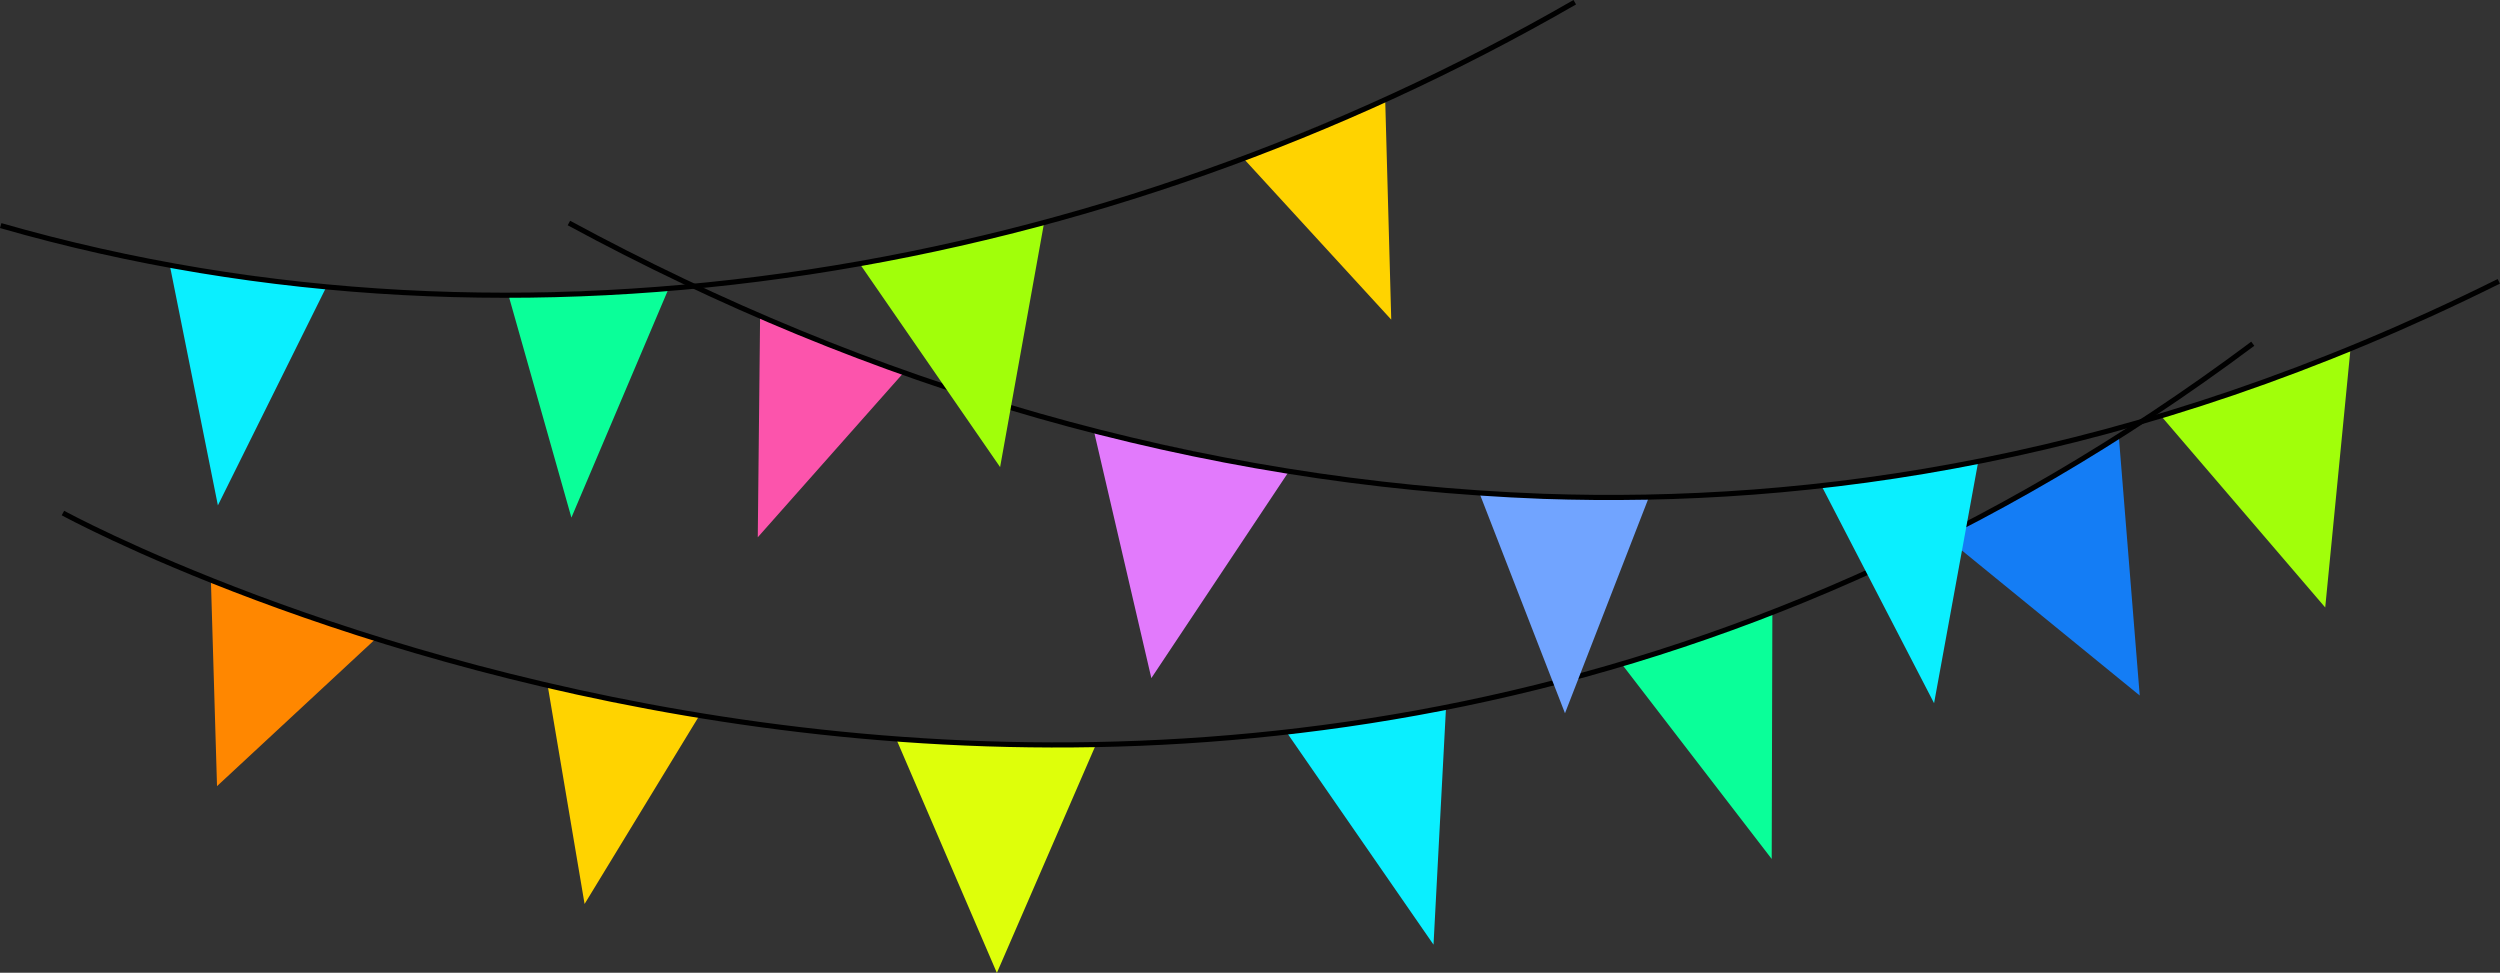 <?xml version="1.0" encoding="UTF-8"?><svg xmlns="http://www.w3.org/2000/svg" xmlns:xlink="http://www.w3.org/1999/xlink" height="280.5" preserveAspectRatio="xMidYMid meet" version="1.0" viewBox="-0.0 -0.0 720.9 280.5" width="720.9" zoomAndPan="magnify"><rect x="-0.0" y="-0.0" width="720.9" height="280.5" fill="#333333" stroke="none"/><g data-name="Layer 2"><g data-name="Layer 1"><g id="change1_1"><path d="M413.37 272.4L416.97 204.06 371.39 211.71 413.37 272.4z" fill="#0aefff"/></g><g id="change2_1"><path d="M510.89 247.69L511.08 177.16 467.89 191.79 510.89 247.69z" fill="#0aff99"/></g><g id="change3_1"><path d="M617.01 200.56L611.01 126.2 560.69 154.62 617.01 200.56z" fill="#147df5"/></g><g id="change4_1"><path d="M62.58 226.69L107.92 184.59 60.82 167.49 62.58 226.69z" fill="#ff8700"/></g><g id="change5_1"><path d="M168.57 260.67L201.53 206.57 157.97 197.93 168.57 260.67z" fill="#ffd300"/></g><g id="change6_1"><path d="M287.46 280.54L315.86 215.08 258.5 213.24 287.46 280.54z" fill="#deff0a"/></g><path d="M18.15,147.94S344.73,327,649.61,99.12" fill="none" stroke="#000" stroke-miterlimit="10" stroke-width="1.48"/><g id="change7_1"><path d="M451.28 205.67L475.26 143.94 426.79 142.66 451.28 205.67z" fill="#71a4ff"/></g><g id="change1_2"><path d="M557.71 202.77L570.39 133.39 525.28 140.14 557.71 202.77z" fill="#0aefff"/></g><g id="change8_1"><path d="M670.5 175.17L677.76 100.92 623.2 119.99 670.5 175.17z" fill="#a1ff0a"/></g><g id="change9_1"><path d="M218.51 154.93L260.52 107.52 219.18 91.3 218.51 154.93z" fill="#fc54ac"/></g><g id="change10_1"><path d="M332 195.54L371.54 136.13 315.41 124.17 332 195.54z" fill="#e27afc"/></g><path d="M164.05,64.31c86.53,46.88,181,75.06,280.94,78.81,76.75,2.64,170.53-9.74,275.56-62" fill="none" stroke="#000" stroke-miterlimit="10" stroke-width="1.48"/><g id="change2_2"><path d="M164.77 149.26L146.52 84.74 192.72 83.42 164.77 149.26z" fill="#0aff99"/></g><g id="change1_3"><path d="M62.83 145.73L48.98 76.58 94.2 82.56 62.83 145.73z" fill="#0aefff"/></g><g id="change5_2"><path d="M401.18 92.17L358.38 45.48 399.43 28.56 401.18 92.17z" fill="#ffd300"/></g><g id="change8_2"><path d="M288.39 134.69L247.85 75.96 300.99 64.71 288.39 134.69z" fill="#a1ff0a"/></g><path d="M454.1.64c-135.28,78-302.28,108-453.9,64.41" fill="none" stroke="#000" stroke-miterlimit="10" stroke-width="1.48"/></g></g></svg>